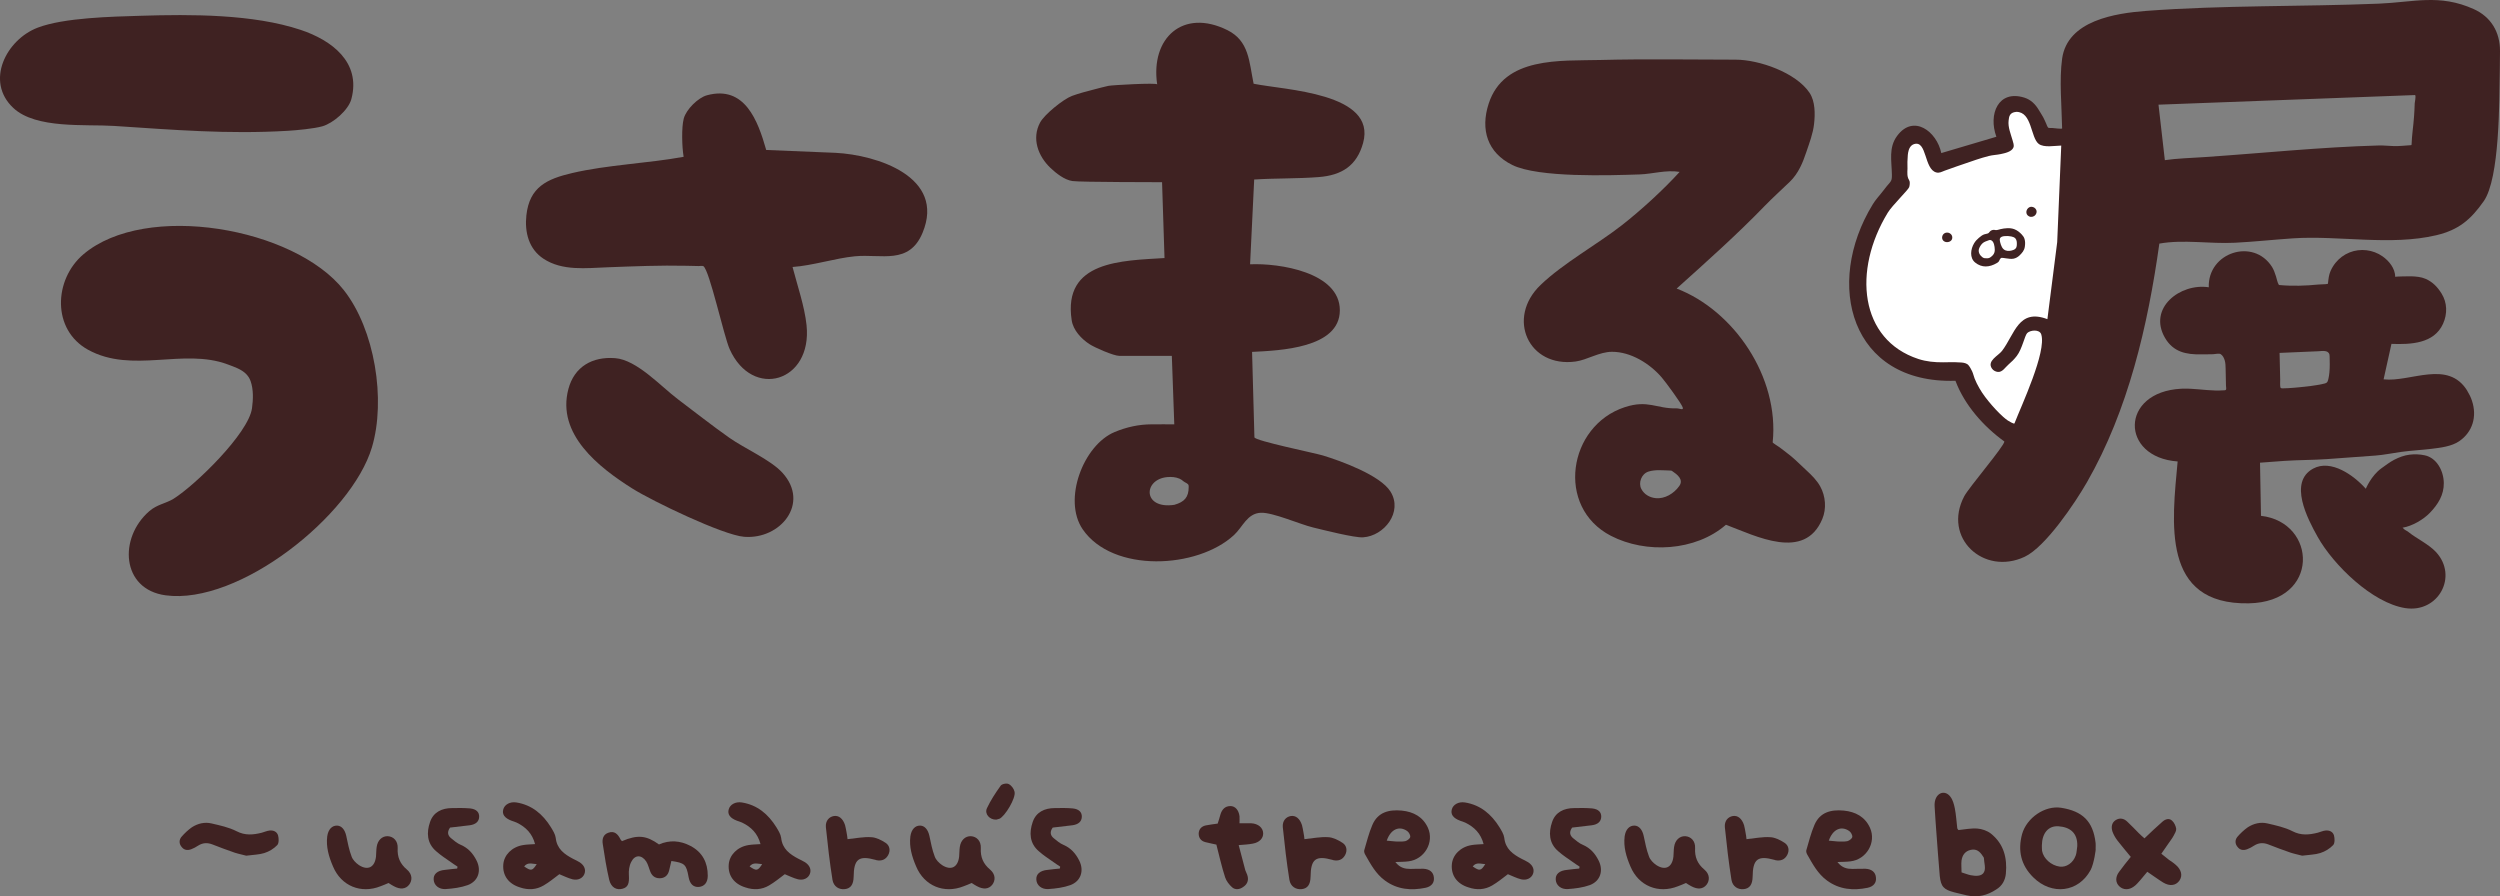 <?xml version="1.0" encoding="UTF-8"?>
<svg id="_レイヤー_2" data-name="レイヤー 2" xmlns="http://www.w3.org/2000/svg" viewBox="0 0 1621.95 581.52">
  <rect x="0" y="0" width="1621.95" height="581.52" fill="#808080" stroke="none"/>
  <defs>
    <style>
      .cls-1 {
        fill: #fff;
      }

      .cls-2 {
        fill: #3f2222;
      }
    </style>
  </defs>
  <g id="layer">
    <g>
      <g>
        <path class="cls-2" d="M159.77,555.16c-1.82-.54-4.72-1.07-7.4-1.93-5.04-1.72-9.87-3.54-14.8-5.47-3.22-1.18-6.12-.96-9.01.86-1.39.96-2.9,1.71-4.5,2.36-2.36.86-4.61.64-6.22-1.5-1.72-2.04-1.72-4.5-.21-6.44,2.04-2.36,4.4-4.61,6.87-6.33,3.86-2.47,8.26-3.54,12.77-2.47,5.47,1.28,11.16,2.47,16.2,5.04,5.58,2.9,10.84,2.36,16.41.96,1.61-.43,3.22-1.18,4.83-1.39,2.58-.32,4.93.64,5.69,3.11.54,1.93.64,5.15-.54,6.33-2.25,2.36-5.26,4.18-8.37,5.15-3.33,1.07-6.97,1.07-11.69,1.71Z"/>
        <path class="cls-2" d="M252.1,572.86c-1.93.75-3.54,1.61-5.26,2.14-12.66,5.04-25.53-.21-30.79-12.87-2.68-6.22-4.61-12.66-3.75-19.53.64-4.5,3.11-7.08,6.44-6.97,2.9.11,5.04,2.68,5.9,6.65.96,4.51,1.82,9.12,3.43,13.3.75,2.25,2.79,4.29,4.83,5.69,5.79,3.75,10.3,1.39,11.05-5.58.21-2.04.11-4.19.43-6.22.64-4.4,3.54-7.08,7.19-6.97,3.75.21,6.65,3.11,6.44,7.72-.32,5.79,1.5,10.19,6.01,13.95,3.54,3,3.65,6.97,1.39,9.87-2.25,2.79-5.69,3.22-9.98.86-1.18-.54-2.25-1.39-3.33-2.03Z"/>
        <path class="cls-2" d="M296.82,562.24c-1.39-.96-2.9-1.82-4.29-2.9-3.22-2.25-6.54-4.4-9.44-6.97-6.22-5.26-6.44-12.23-4.08-19.09,2.15-6.33,7.62-9.01,14.27-9.01,3.86-.11,7.83-.11,11.69.21,4.08.43,6.01,2.47,5.9,5.47-.11,3-2.15,4.94-6.12,5.47-4.29.54-8.69,1.07-12.76,1.5-2.15,3-1.4,5.26.75,6.97,1.93,1.61,3.97,3.33,6.33,4.29,4.72,2.04,7.83,5.58,10.09,10.08,3.33,6.54,1.18,13.41-5.69,15.98-4.51,1.61-9.44,2.25-14.27,2.57-4.4.32-7.62-2.47-7.83-6.01-.32-3.65,2.36-6.01,7.29-6.44,2.68-.32,5.26-.64,7.94-.86.11-.43.21-.86.21-1.29Z"/>
        <path class="cls-2" d="M347.14,547.65c-1.82-6.97-6.12-11.15-11.91-13.95-1.07-.54-2.15-.75-3.22-1.18-4.61-1.71-6.44-4.18-5.47-7.51.86-3,4.29-5.04,8.47-4.4,10.08,1.61,17.16,7.62,22.42,16.09,1.29,2.14,2.79,4.5,3.11,6.87.75,7.19,5.58,10.62,11.26,13.62,1.5.75,2.9,1.39,4.29,2.25,3.11,2.04,4.18,4.94,3,7.72-1.07,2.57-4.08,4.18-7.62,3.32-3.01-.75-5.9-2.25-8.58-3.32-3.43,2.57-6.65,5.26-10.19,7.3-4.72,2.79-9.98,3.11-15.34,1.28-7.4-2.25-11.37-7.72-10.84-14.8.43-6.22,5.58-11.48,12.76-12.66,2.47-.43,4.94-.43,7.83-.64ZM340.06,562.13c4.5,3.11,5.36,2.89,8.15-1.5-2.9-.11-5.79-1.5-8.15,1.5Z"/>
        <path class="cls-2" d="M403.5,545.72c10.3-4.4,15.98-3.65,24.03,2.14,6.87-3,13.73-2.57,20.49.97,7.72,4.07,11.16,10.83,11.16,19.31,0,4.51-2.25,6.97-5.79,7.3-3.54.21-5.79-1.82-6.65-6.44-1.5-8.26-2.47-9.12-11.16-10.41-.43,2.04-.97,4.19-1.5,6.33-.75,2.79-2.47,4.51-5.26,4.83-3.11.32-5.47-.96-6.76-3.86-.96-2.25-1.5-4.93-2.79-6.97-3-4.51-7.4-4.51-9.76.32-1.29,2.47-1.72,5.69-1.5,8.58.32,5.36-.54,7.83-4.18,8.79-3.86,1.07-7.4-.86-8.58-5.79-1.82-7.72-3-15.45-4.18-23.17-.54-3.22.21-6.22,3.65-7.4,3.86-1.39,6.12.86,7.72,4.08.11.43.54.64,1.07,1.39Z"/>
        <path class="cls-2" d="M493.4,547.65c-1.82-6.97-6.12-11.15-11.91-13.95-1.07-.54-2.15-.75-3.22-1.18-4.61-1.71-6.44-4.18-5.47-7.51.86-3,4.29-5.04,8.47-4.4,10.08,1.61,17.16,7.62,22.42,16.09,1.29,2.14,2.79,4.5,3.11,6.87.75,7.19,5.58,10.62,11.26,13.62,1.5.75,2.9,1.39,4.29,2.25,3.11,2.04,4.18,4.94,3,7.72-1.07,2.57-4.08,4.18-7.62,3.32-3.01-.75-5.9-2.25-8.58-3.32-3.43,2.57-6.65,5.26-10.19,7.3-4.72,2.79-9.98,3.11-15.34,1.28-7.4-2.25-11.37-7.72-10.84-14.8.43-6.22,5.58-11.48,12.76-12.66,2.47-.43,4.94-.43,7.83-.64ZM486.32,562.13c4.5,3.11,5.36,2.89,8.15-1.5-2.9-.11-5.79-1.5-8.15,1.5Z"/>
        <path class="cls-2" d="M549.86,544.43c5.36-.54,10.41-1.61,15.34-1.28,3.11.11,6.55,1.82,9.33,3.65,2.68,1.71,3.33,4.93,1.72,7.94-1.72,3.11-4.4,3.97-7.62,3.33-.21,0-.43-.21-.64-.21-10.84-3-14.05-.54-14.16,11.05-.11,4.94-1.93,7.51-5.69,7.94-3.75.43-7.29-1.61-8.04-6.01-1.82-11.37-3.11-22.74-4.29-34.22-.32-4.08,2.04-6.65,5.15-7.19,3.22-.54,5.9,1.61,7.3,5.9.43,1.5.64,3.11.97,4.72.32,1.61.54,3.11.64,4.4Z"/>
        <path class="cls-2" d="M630.43,572.86c-1.93.75-3.54,1.61-5.26,2.14-12.66,5.04-25.53-.21-30.79-12.87-2.68-6.22-4.61-12.66-3.75-19.53.64-4.5,3.11-7.08,6.44-6.97,2.9.11,5.04,2.68,5.9,6.65.96,4.51,1.82,9.12,3.43,13.3.75,2.25,2.79,4.29,4.83,5.69,5.79,3.75,10.3,1.39,11.05-5.58.21-2.04.11-4.19.43-6.22.64-4.4,3.54-7.08,7.19-6.97,3.75.21,6.65,3.11,6.44,7.72-.32,5.79,1.5,10.19,6.01,13.95,3.54,3,3.65,6.97,1.39,9.87-2.25,2.79-5.68,3.22-9.98.86-1.18-.54-2.25-1.39-3.33-2.03Z"/>
        <path class="cls-2" d="M646.41,531.76c-4.29.21-7.83-3.65-6.11-7.4,2.36-5.04,5.58-9.98,8.9-14.59.75-1.18,3.97-1.82,5.26-1.07,1.72.86,3.33,3,3.75,4.94,1.07,3.97-6.22,16.09-9.87,17.59-.64.21-1.39.32-1.93.54Z"/>
        <path class="cls-2" d="M687.81,562.24c-1.39-.96-2.9-1.82-4.29-2.9-3.22-2.25-6.54-4.4-9.44-6.97-6.22-5.26-6.44-12.23-4.08-19.09,2.15-6.33,7.62-9.01,14.27-9.01,3.86-.11,7.83-.11,11.69.21,4.08.43,6.01,2.47,5.9,5.47-.11,3-2.15,4.94-6.12,5.47-4.29.54-8.69,1.07-12.76,1.5-2.15,3-1.4,5.26.75,6.97,1.93,1.61,3.97,3.33,6.33,4.29,4.72,2.04,7.83,5.58,10.09,10.08,3.33,6.54,1.18,13.41-5.69,15.98-4.5,1.61-9.44,2.25-14.27,2.57-4.4.32-7.62-2.47-7.83-6.01-.32-3.65,2.36-6.01,7.3-6.44,2.68-.32,5.25-.64,7.94-.86.11-.43.21-.86.21-1.29Z"/>
        <path class="cls-2" d="M804.18,534.13h7.62c4.5.21,7.61,2.9,7.72,6.44.11,3.33-2.47,6.01-6.76,6.76-2.68.54-5.36.64-9.12.96,1.5,5.69,2.9,11.05,4.29,16.3.43,1.29,1.18,2.47,1.5,3.86.75,3-.43,5.47-3,7.08-2.25,1.61-5.04,1.93-7.08.11-1.93-1.72-3.75-4.08-4.51-6.44-2.25-6.87-3.75-13.84-5.68-21.24-2.25-.54-4.72-.96-7.19-1.61-2.79-.75-4.29-2.68-4.29-5.58.11-2.89,1.93-4.72,4.61-5.26,2.47-.54,5.04-.75,7.72-1.18.64-2.04,1.29-3.97,1.82-6.01.96-3.11,2.9-5.36,6.44-5.36,3.11,0,5.36,2.57,5.9,6.54.11,1.39,0,2.79,0,4.61Z"/>
        <path class="cls-2" d="M846.31,544.43c5.37-.54,10.41-1.61,15.34-1.28,3.11.11,6.55,1.82,9.33,3.65,2.68,1.71,3.32,4.93,1.71,7.94-1.71,3.11-4.4,3.97-7.62,3.33-.21,0-.43-.21-.64-.21-10.83-3-14.05-.54-14.16,11.05-.11,4.94-1.93,7.51-5.68,7.94-3.76.43-7.3-1.61-8.05-6.01-1.82-11.37-3.11-22.74-4.29-34.22-.32-4.08,2.04-6.65,5.15-7.19,3.22-.54,5.9,1.61,7.3,5.9.43,1.5.64,3.11.96,4.72.32,1.61.54,3.11.64,4.4Z"/>
        <path class="cls-2" d="M905.26,559.23c3.01,3.97,6.44,4.51,9.87,4.51,2.79,0,5.58-.21,8.37-.11,4.08.21,6.44,2.25,6.76,5.58.43,3.32-1.39,5.9-5.37,6.76-9.33,1.93-18.34,1.18-26.39-4.72-6.01-4.4-9.33-10.73-12.87-16.95-.43-.75-.75-1.93-.54-2.68,1.61-5.47,3-11.16,5.26-16.41,3.54-8.26,10.62-10.08,18.99-9.33,7.72.75,13.84,4.08,17.06,11.16,4.29,9.55-2.36,20.6-12.66,21.78-2.46.32-5.04.32-8.47.43ZM899.69,545.4c2.25.21,4.08.43,5.79.54,2.04,0,4.19.21,6.22-.21,1.28-.32,3-1.61,3.22-2.68.21-1.18-.86-3.11-1.93-3.86-5.15-3.65-10.73-1.28-13.3,6.22Z"/>
        <path class="cls-2" d="M962.54,547.65c-1.82-6.97-6.11-11.15-11.91-13.95-1.07-.54-2.14-.75-3.22-1.18-4.61-1.71-6.44-4.18-5.47-7.51.86-3,4.29-5.04,8.47-4.4,10.08,1.61,17.16,7.62,22.42,16.09,1.29,2.14,2.79,4.5,3.11,6.87.75,7.19,5.58,10.62,11.26,13.62,1.5.75,2.9,1.39,4.29,2.25,3.11,2.04,4.18,4.94,3,7.72-1.07,2.57-4.08,4.18-7.62,3.32-3-.75-5.9-2.25-8.58-3.32-3.43,2.57-6.65,5.26-10.19,7.3-4.72,2.79-9.98,3.11-15.34,1.28-7.4-2.25-11.37-7.72-10.84-14.8.43-6.22,5.58-11.48,12.77-12.66,2.47-.43,4.94-.43,7.83-.64ZM955.46,562.13c4.51,3.11,5.37,2.89,8.15-1.5-2.9-.11-5.79-1.5-8.15,1.5Z"/>
        <path class="cls-2" d="M1024.79,562.24c-1.39-.96-2.9-1.82-4.29-2.9-3.22-2.25-6.54-4.4-9.44-6.97-6.22-5.26-6.44-12.23-4.08-19.09,2.14-6.33,7.62-9.01,14.27-9.01,3.86-.11,7.83-.11,11.7.21,4.07.43,6.01,2.47,5.9,5.47-.11,3-2.14,4.94-6.11,5.47-4.29.54-8.69,1.07-12.77,1.5-2.15,3-1.39,5.26.75,6.97,1.93,1.61,3.97,3.33,6.33,4.29,4.72,2.04,7.83,5.58,10.08,10.08,3.32,6.54,1.18,13.41-5.69,15.98-4.51,1.61-9.44,2.25-14.27,2.57-4.4.32-7.62-2.47-7.83-6.01-.32-3.65,2.36-6.01,7.3-6.44,2.68-.32,5.26-.64,7.94-.86.11-.43.21-.86.21-1.29Z"/>
        <path class="cls-2" d="M1093.84,572.86c-1.93.75-3.54,1.61-5.26,2.14-12.66,5.04-25.53-.21-30.79-12.87-2.68-6.22-4.61-12.66-3.75-19.53.64-4.5,3.11-7.08,6.44-6.97,2.89.11,5.04,2.68,5.9,6.65.97,4.51,1.82,9.12,3.43,13.3.75,2.25,2.79,4.29,4.83,5.69,5.79,3.75,10.3,1.39,11.05-5.58.21-2.04.11-4.19.43-6.22.64-4.4,3.54-7.08,7.19-6.97,3.76.21,6.65,3.11,6.44,7.72-.32,5.79,1.5,10.19,6.01,13.95,3.54,3,3.64,6.97,1.39,9.87-2.25,2.79-5.69,3.22-9.98.86-1.18-.54-2.25-1.39-3.33-2.03Z"/>
        <path class="cls-2" d="M1133.11,544.43c5.37-.54,10.41-1.61,15.34-1.28,3.11.11,6.55,1.82,9.33,3.65,2.68,1.71,3.32,4.93,1.71,7.94-1.71,3.11-4.4,3.97-7.62,3.33-.21,0-.43-.21-.64-.21-10.83-3-14.05-.54-14.16,11.05-.11,4.94-1.93,7.51-5.68,7.94-3.76.43-7.3-1.61-8.05-6.01-1.82-11.37-3.11-22.74-4.29-34.22-.32-4.08,2.04-6.65,5.15-7.19,3.22-.54,5.9,1.61,7.3,5.9.43,1.5.64,3.11.96,4.72.32,1.61.54,3.11.64,4.4Z"/>
        <path class="cls-2" d="M1192.07,559.23c3.01,3.97,6.44,4.51,9.87,4.51,2.79,0,5.58-.21,8.37-.11,4.08.21,6.44,2.25,6.76,5.58.43,3.32-1.39,5.9-5.37,6.76-9.33,1.93-18.34,1.18-26.39-4.72-6.01-4.4-9.33-10.73-12.87-16.95-.43-.75-.75-1.93-.54-2.68,1.61-5.47,3-11.16,5.26-16.41,3.54-8.26,10.62-10.08,18.99-9.33,7.72.75,13.84,4.08,17.06,11.16,4.29,9.55-2.36,20.6-12.66,21.78-2.46.32-5.04.32-8.47.43ZM1186.49,545.4c2.25.21,4.08.43,5.79.54,2.04,0,4.19.21,6.22-.21,1.28-.32,3-1.61,3.22-2.68.21-1.18-.86-3.11-1.93-3.86-5.15-3.65-10.73-1.28-13.3,6.22Z"/>
        <path class="cls-2" d="M1270.58,538.53c4.08-.43,8.26-1.29,12.34-.97,2.9.21,6.33,1.39,8.69,3.22,8.37,6.65,10.73,15.77,9.76,26.07-.43,4.29-2.46,7.94-6.22,10.19-5.79,3.86-12.12,5.47-19.09,3.86-2.68-.64-5.37-1.29-8.04-1.93-6.97-1.82-8.8-3.65-9.55-10.73-.86-9.65-1.5-19.31-2.25-28.96-.43-5.37-.75-10.62-1.07-15.88-.11-1.61,0-3.32.54-4.83,1.71-4.72,6.54-5.79,9.65-1.71,1.61,2.04,2.36,4.93,2.9,7.51.86,4.29,1.07,8.69,1.61,13.09.11.32.54.75.75,1.07ZM1272.62,565.99c2.47.75,4.18,1.5,5.9,1.82,3.22.64,7.3.86,8.69-2.04,1.28-2.47,0-6.12-.11-9.23-.11-.32-.43-.75-.75-1.18-1.82-2.9-4.08-4.83-7.83-3.97-3.65.86-5.37,3.43-5.9,6.76-.32,2.47,0,4.94,0,7.83Z"/>
        <path class="cls-2" d="M1356.38,564.39c-7.94,14.7-25.32,16.62-37.22,4.83-8.15-8.05-10.08-17.49-7.3-28,3-10.73,14.91-18.77,25.32-17.16,13.73,2.15,20.81,8.58,22.42,22.96.11,1.18,0,2.36,0,3.54.32,0-1.07,9.76-3.22,13.84ZM1347.69,548.94c.32-8.47-4.61-12.34-12.23-12.87-6.54-.43-10.62,4.5-10.73,12.34,0,1.18,0,2.36.11,3.54.86,5.04,5.9,9.55,11.48,10.3,4.29.54,8.69-2.36,10.4-7.3.64-1.82.64-3.97.97-6.01Z"/>
        <path class="cls-2" d="M1382.39,555.91c-3.11-3.76-5.9-7.08-8.58-10.51-1.39-1.82-2.58-3.86-3.33-6.01-.86-2.79-.54-5.69,2.25-7.4,2.68-1.61,5.36-.96,7.51,1.18,2.57,2.36,4.93,4.94,7.3,7.3,1.18,1.18,2.36,2.25,3.75,3.43,3.97-3.75,7.72-7.4,11.69-10.83,1.82-1.61,4.29-2.47,6.22-.64,1.4,1.28,2.36,3.32,2.68,5.26.11,1.39-.86,3-1.61,4.4-.96,1.82-2.25,3.43-3.43,5.15-1.5,2.14-2.9,4.18-4.61,6.65,1.71,1.39,3.32,2.68,4.83,3.86,1.5,1.07,3.11,2.04,4.51,3.33,3.75,3.22,4.61,7.08,2.36,10.3-2.36,3.22-6.22,3.75-10.51,1.18-3.32-2.04-6.44-4.4-10.3-6.97-1.5,1.82-2.9,3.54-4.4,5.26-1.39,1.5-2.68,3.22-4.29,4.29-3.32,2.47-6.97,2.25-9.44-.11-2.57-2.36-2.68-6.01-.21-9.33,2.36-3.32,5.04-6.54,7.62-9.76Z"/>
        <path class="cls-2" d="M1493.62,555.16c-1.82-.54-4.72-1.07-7.4-1.93-5.04-1.72-9.87-3.54-14.8-5.47-3.22-1.18-6.11-.96-9.01.86-1.39.96-2.9,1.71-4.51,2.36-2.36.86-4.61.64-6.22-1.5-1.71-2.04-1.71-4.5-.21-6.44,2.04-2.36,4.4-4.61,6.87-6.33,3.86-2.47,8.26-3.54,12.77-2.47,5.47,1.28,11.16,2.47,16.2,5.04,5.58,2.9,10.83,2.36,16.41.96,1.61-.43,3.22-1.18,4.83-1.39,2.57-.32,4.93.64,5.68,3.11.54,1.93.64,5.15-.54,6.33-2.25,2.36-5.26,4.18-8.37,5.15-3.32,1.07-6.97,1.07-11.69,1.71Z"/>
      </g>
      <g>
        <path class="cls-1" d="M1306.71,278.07c-2.26,0-6.02-2.61-6.06-2.64-2.31-1.61-4.31-3.5-5.96-5.14-3.19-3.17-6.34-6.79-9.37-10.75-2.91-3.81-5.71-8.72-7.31-12.8-.29-.74-.52-1.49-.74-2.24-.22-.74-.43-1.48-.76-2.19-.53-1.1-1.16-2.36-1.95-3.28-.11-.11-.76-.46-2.17-.57-1.33-.11-2.65-.16-3.98-.18l-1.72-.02c-1.15,0-2.29.02-3.44.04l-3.3.04c-6.36,0-11.57-.74-16.4-2.32-15.67-5.14-26.85-15.72-32.33-30.6-7.42-20.13-3.41-45.98,10.71-69.14,1.73-2.84,5.53-7,8.89-10.66,1.76-1.92,4.13-4.51,4.74-5.43.16-.69.2-1.53.14-1.81h0s-.09-.11-.15-.23c-.28-.48-.54-.97-.71-1.48-.32-.92-.53-1.91-.62-2.93-.11-1.16-.06-2.32-.01-3.49l.04-.97c.02-.66,0-1.31-.02-1.97-.03-.83-.05-1.65-.02-2.48.02-.47.05-.92.08-1.38.03-.47.06-.93.08-1.41.03-1.25.14-2.46.34-3.57,1.02-5.79,4.37-7.59,6.27-8.15.8-.23,1.58-.35,2.34-.35,5.72,0,7.68,5.98,9.25,10.78,1.14,3.49,2.44,7.43,4.47,7.97.06,0,.13,0,.2,0,.71,0,1.28-.24,2-.54.4-.17.81-.34,1.24-.5,2.04-.76,4.1-1.48,6.16-2.2l1.62-.57c4.29-1.5,8.6-2.98,12.91-4.42,2.77-.92,5.53-1.74,8.2-2.43,1.62-.42,3.2-.61,4.73-.8,1.09-.14,2.18-.26,3.25-.49,1.48-.32,5.43-1.16,5.89-2.31,0-.24-.3-1.26-.47-1.81l-.19-.66c-.24-.87-.53-1.77-.82-2.67-1.11-3.5-2.37-7.46-1.86-11.52.31-2.54.96-7.86,7.99-8.47h.02c8.95,0,11.62,8.32,13.58,14.39.92,2.86,1.96,6.11,3.2,7.05.52.4,1.73.87,4.55.87,1.53,0,3.11-.13,4.57-.24,1.25-.1,2.43-.2,3.44-.21h.06c.88,0,1.73.36,2.35.99.63.65.97,1.53.93,2.43l-2.62,62.63-6.38,50.27c-.13,1-.7,1.88-1.57,2.4-.52.31-1.1.47-1.69.47-.4,0-.79-.07-1.17-.21-2.61-.99-4.95-1.5-6.94-1.5-6.1,0-9.02,4.67-13.28,12.28-1.64,2.93-3.33,5.95-5.43,8.71-.89,1.17-2.14,2.22-3.35,3.23-3.72,3.1-3.62,3.64-3.1,4.39.29.42.86.73,1.46.78h0c.55,0,1.77-1.31,2.49-2.1.65-.71,1.3-1.39,1.94-1.94,1.94-1.64,3.59-3.35,4.9-5.06,1.7-2.2,3.01-5.92,4.06-8.91,1.13-3.23,1.78-4.97,2.86-6.13,1.54-1.65,4.38-2.72,7.22-2.72,3.69,0,6.56,1.84,7.48,4.8,3.01,9.67-5.38,31.03-14.23,52.07-1.32,3.13-2.45,5.81-3.23,7.82-.49,1.26-1.94,2.21-3.3,2.21Z"/>
        <g>
          <path class="cls-2" d="M1337.86,38.07c3.47-24.78,34.46-29.49,54.67-31.01,49.7-3.75,100.73-2.65,150.82-4.69,22.6-.92,39.3-6.48,61.54,3.52,11.1,4.99,17.13,14.83,17.06,27.28-.02,3.75-.06,8.92-.13,12.77-.35,19.39.01,69.68-10.42,84.58-8.39,11.99-16.34,18.68-30.75,22.09-29.66,7.01-63.11.05-92.92,2.02-12.13.8-25.36,2.24-37.73,2.86-16.58.84-33.1-2.26-49.06.55-7.44,53.11-20.16,108.1-46.95,154.8-7.67,13.37-26.88,42.04-40.46,48.4-26.51,12.42-53.38-12.22-39.21-39.21,3.04-5.79,26.29-32.93,26.07-35.6-13.53-9.73-25.89-23.73-31.74-39.39-67.91,2.13-85.39-62.61-53.65-114.44,1.69-2.76,3.9-5.24,5.93-7.75,1.11-1.38,2.22-2.76,3.28-4.18,1.03-1.37,2.51-2.45,2.96-4.16.29-1.1.27-2.25.25-3.39-.14-8.72-2.25-17.35,3.41-24.98,10.61-14.32,25.73-2.85,28.64,11.18l35.73-10.59c-5.34-14.63,1.21-30.72,18.22-25.36,4.19,1.32,7.15,4.32,9.34,8.03.97,1.64,1.93,3.02,2.84,4.7.64,1.17,1.37,2.92,1.93,4.14.38.82.71,2.21,1.51,2.74.12.08,1.97.08,2.5.07.65-.01,6.33.83,6.32.26-.26-14.26-1.91-31.61,0-45.22ZM1566.86,61.67s-166.47,6.24-166.47,6.24l4.12,36c7.2-1.11,17.86-1.47,25.03-1.95,38.5-2.58,75.81-6.54,113.81-7.58,3.28-.09,6.57.34,9.86.4,3.64.07,7.29-.35,10.91-.59.09,0,.19-.01.27-.06.17-.1.19-.33.2-.53.17-5.84,1.14-11.7,1.55-17.53.21-2.99.41-5.98.47-8.98.02-.89.97-4.69.24-5.43ZM1337.3,94.44c-4.15.08-11.24,1.5-14.62-1.09-5.32-4.07-4.29-20.81-14.52-20.78-4.55.39-4.71,3.2-5.01,5.61-.54,4.31,1.44,8.83,2.58,12.9.37,1.33,1.1,3.2.55,4.58-1.14,2.84-5.58,3.73-8.25,4.3-2.6.56-5.27.59-7.85,1.27-2.69.7-5.35,1.49-7.98,2.37-4.3,1.43-8.59,2.9-12.86,4.4-2.57.9-5.16,1.79-7.71,2.74-1.87.7-3.34,1.68-5.41,1.14-7.97-2.09-5.97-20.87-14.31-18.42-2.49.73-3.55,3.21-3.96,5.57-.18,1.02-.26,2.05-.29,3.09-.02.95-.12,1.87-.16,2.83-.06,1.48.09,2.96.04,4.44-.04,1.36-.16,2.7-.04,4.07.07.73.21,1.46.45,2.15.23.67.76,1.28.94,1.94.28,1.05.08,2.78-.23,3.82-.53,1.78-10.98,11.82-13.91,16.62-22.9,37.56-18.27,82.4,19.84,94.91,5.22,1.71,10.58,2.2,16.05,2.16,2.62-.02,5.23-.11,7.85-.06,1.39.03,2.78.09,4.16.2,1.52.12,3.43.53,4.43,1.72.99,1.18,1.72,2.59,2.39,3.97.72,1.5,1,3.11,1.61,4.66,1.56,3.99,4.27,8.61,6.86,12.01,2.79,3.66,5.81,7.17,9.07,10.42,1.73,1.72,3.54,3.39,5.54,4.79.28.2,4.14,2.58,4.4,1.92,4.59-11.76,20.9-46.45,17.38-57.73-1.1-3.54-7.28-2.83-9.17-.82-1.59,1.7-3.25,10.29-6.72,14.8-1.57,2.04-3.42,3.9-5.38,5.56-2.05,1.74-3.95,5.09-6.88,4.8-1.52-.15-2.99-.93-3.85-2.19-3.42-4.99,4.14-8.3,6.55-11.47,8.27-10.86,10.63-27.72,29.43-20.57l6.36-49.99,2.62-62.63Z"/>
          <path class="cls-2" d="M750.75,54.73c-4.42-30.08,16.74-49.44,45.52-35.2,14.22,7.04,14.1,20.54,17.05,34.79,20.15,4.15,79.96,5.81,71.04,38.4-4.08,14.88-13.94,20.96-28.62,22.15-13.47,1.09-28.43.71-42.05,1.59l-2.66,55.01c18.88-.86,58.23,5.15,58.23,29.82,0,24.69-39.13,26.12-56.94,27.01l1.52,55.42c.38,2.28,39.18,10.18,44.44,11.78,12.05,3.68,37.25,12.87,43.83,23.41,8.25,13.21-4.03,28.81-17.78,29.7-5.63.36-25.62-4.76-32.48-6.41-8.49-2.04-26.05-9.84-33.79-9.53-8.94.36-11.71,9.12-17.44,14.43-23.78,22.04-78.67,24.71-98.17-3.67-13.12-19.1.37-54.71,20.74-63.16,7.62-3.16,15.62-4.97,23.92-4.97,1.01,0,14.74-.08,14.74,0,0,0-1.59-44.43-1.59-44.43h-34.12c-3.58,0-15.89-5.35-19.35-7.62-5.26-3.44-10.51-9-11.5-15.48-5.89-38.68,32.62-38.62,60.22-40.36,0,0-1.59-49.2-1.59-49.2,0-.06-53.04.03-58.23-.76-5.1-.77-10.46-4.98-14.13-8.47-8.07-7.66-12.33-19.04-6.79-29.45,2.78-5.22,15.03-15.19,20.75-17.32,4.76-1.77,9.78-2.99,14.68-4.29,2.95-.78,5.92-1.55,8.9-2.22,2.14-.48,31.46-2.14,31.64-.95ZM757.26,309.53c-15.68,1.47-16.05,21.02,4.62,17.99,6.47-1.85,9.35-4.8,9.32-11.7,0-.55-.02-1.16-.39-1.58-.67-.78-2.1-1.27-2.94-1.94-.88-.71-1.61-1.32-2.68-1.77-2.48-1.06-5.28-1.25-7.94-1Z"/>
          <path class="cls-2" d="M1165.18,298.76c2.36,2.16,4.65,4.42,6.98,6.57,3.28,3.03,6.54,6.26,8.73,10.19,3.59,6.44,4.16,14.55,1.4,21.16-11.48,27.52-43.01,11.09-62.53,3.77-19.66,17.17-51.93,18.93-74.68,7.15-35.95-18.62-27.78-71.38,9.03-83.43,15.24-4.99,20.5,1.1,33.7.77,1.83-.05,4.81,1.66,3.82-.83-1.19-2.96-11.03-16.32-13.51-19.2-7.76-9.02-19.99-16.67-32.25-16.67-8.28,0-16.2,5.3-23.69,6.31-30.51,4.14-45.12-28.13-22.7-49.66,14.68-14.1,36.55-26.14,52.65-38.69,12.37-9.64,27.06-23.1,37.59-34.68-8.71-1.45-17.73,1.37-25.86,1.64-19.6.65-65.81,2.23-82.71-6.12-16.15-7.98-20.78-22.91-15.36-39.7,9.96-30.84,46.58-27.74,72.29-28.42,29.12-.77,58.84-.23,87.93-.21,15.21,0,39.12,8.34,47.95,21.44,3.77,5.6,3.7,13.85,2.96,20.39-.68,6.06-3.03,12.21-4.96,17.96-2.41,7.21-5.22,14.05-10.77,19.43-5.4,5.25-11.07,10.27-16.3,15.69-17.82,18.44-38.04,36.46-57.11,53.59,37.06,14.18,66.72,57.42,62.3,99.78-.04.37,4.17,2.98,4.7,3.38,1.45,1.12,2.88,2.26,4.36,3.34,2.1,1.54,4.09,3.25,6.04,5.03ZM1069.4,305.99c-4.46,1.45-6.6,7.24-4.55,11.21,1.82,3.55,5.4,5.58,9.3,5.98,6.03.61,11.85-3.01,15.3-7.82,3.1-4.31-1.4-7.58-4.54-9.72-.15-.1-.31-.21-.48-.27-.2-.07-.41-.07-.61-.08-4.71-.1-9.85-.79-14.41.69Z"/>
          <path class="cls-2" d="M1562.6,345.21c-1.52-1.23-2.21-1-3.85-2.85,6.13-.98,13.46-5.23,17.71-9.65,5.29-5.48,9.15-11.61,9.03-19.38-.12-7.87-4.58-16.28-12.4-17.94-3.25-.69-6.61-.81-9.9-.39-3.45.44-6.77,1.69-9.85,3.28-2.8,1.44-5.8,3.74-8.38,5.59-6.57,4.72-10.07,13.23-10.07,13.23-7.58-8.53-22.5-19.42-34.19-13.06-16.07,8.75-3.68,32.42,2.94,44.25,10.25,18.32,35.49,42.91,56.86,46.24,21.41,3.34,34.52-20.65,19.91-36.39-4.76-5.12-12.65-8.76-17.81-12.94Z"/>
          <path class="cls-2" d="M1600.71,253.5c-12.56-20.34-36.73-5.42-54.28-7.39l5.1-23.01c12.54.45,27.64-.12,33.47-13.05,2.88-6.38,2.78-13.63-.97-19.63-2.67-4.28-5.77-7.51-10.36-9.52-2.84-1.25-6.16-1.52-9.25-1.64-.88-.03-10.44.07-10.43.36-.12-5.53-3.94-10.3-8.3-13.35-6.19-4.33-14.34-5.29-21.35-2.49-3.55,1.42-6.69,3.76-9.09,6.73-1.3,1.61-2.38,3.4-3.22,5.29-1.13,2.52-1.38,5.29-1.68,8.01-.01.1-.02.2-.09.28-.08.1-.21.12-.34.14-1.92.3-3.84.17-5.77.36-8.27.84-17.06,1.12-25.32.33-.09,0-.18-.02-.26-.06-.09-.05-.15-.14-.2-.23-.88-1.5-1.2-3.66-1.75-5.32-.68-2.07-1.39-4.26-2.56-6.11-12.06-19.1-41.76-9.45-41.05,13.18-18.56-2.84-39.59,13.48-28.42,32.78,5.39,9.31,13.89,10.92,23.46,10.74,2.72-.05,5.07.01,7.79-.09,1.19-.05,3.83-.69,4.86-.07,1.4.84,2.27,2.65,2.69,4.16.49,1.75.53,3.59.56,5.4.08,3.68.15,7.36.23,11.04.01.56.31,2,.01,2.47-.33.52-1.29.4-1.83.44-1.72.12-3.44.14-5.17.1-6.96-.17-13.87-1.37-20.84-1.2-.4.01-.81.02-1.21.05-39.77,2-39.75,44.5-2.33,47.19-3.54,39.28-10.99,93.06,46.11,92.04,46.62-.83,44.41-52.65,7.97-56.77l-.63-34.47c4.29-.29,11.29-.87,15.58-1.16,9.61-.65,18.19-.52,27.8-1.17,10.48-.71,20.99-1.53,31.43-2.29,5.62-.41,11.14-1.62,16.72-2.38,6.52-.89,13.1-1.19,19.63-1.99,5.95-.73,13.1-1.53,18.11-4.98,8.59-5.91,11.68-15.9,8.22-26.27-.75-2.26-1.82-4.41-3.07-6.44ZM1509.5,248.25c-.77.54-1.91.7-2.81.9-4.86,1.07-9.88,1.6-14.83,2.09-2.47.25-4.95.46-7.43.59-.92.05-1.84.09-2.76.1-.82,0-2.04.26-2.22-.76-.27-1.56-.08-3.35-.11-4.93-.06-2.49-.11-4.98-.17-7.47-.08-3.27-.15-6.54-.23-9.81,3.05-.13,6.1-.26,9.15-.39,5.3-.23,10.6-.45,15.9-.68,2.37-.1,6.55-.98,7.31,2.16.1.42.11.86.12,1.29.07,3.4.19,6.8-.14,10.21-.14,1.45-.33,2.92-.68,4.34-.2.77-.42,1.81-1.1,2.36Z"/>
          <path class="cls-2" d="M159.73,242.68c-3.09-3.12-7.66-4.63-11.99-6.25-28.81-10.79-61.89,6.2-90.51-9.46-23.71-12.98-22.37-45.64-3.12-61.98,40.41-34.3,136.83-17.36,168.89,23.16,20.18,25.51,27.49,71.35,18.28,102.12-13.26,44.33-86.35,102.41-133.86,95.96-28.86-3.92-30.54-37.39-10.49-54.66,5.09-4.39,10.94-5,15.76-8.04,14.14-8.91,48.59-42.41,50.8-58.68.77-5.67,1.02-12.1-.9-17.57-.65-1.85-1.65-3.35-2.87-4.59Z"/>
          <path class="cls-2" d="M497.13,97.3l44.95,1.85c26.73,1.36,71.57,15.54,56.46,51.89-8.71,20.96-26.65,13.58-43.91,15.24-12.6,1.21-27.52,6.05-40.44,6.94,3.08,11.86,7.81,25.58,9.08,37.7,3.9,37.02-35.15,48.49-49.88,15.61-3.79-8.45-13.12-51.47-17.07-53.85-.58-.35-2.38-.05-3.04-.07-2.66-.06-5.33-.12-7.99-.18-17.03-.38-34.05.35-51.07.98-14,.52-29.34,2.51-41.58-5.53-9.59-6.3-12.31-17.2-11.14-28.12,1.99-18.53,13.46-23.66,29.64-27.47,22.84-5.38,49.29-6.29,72.39-10.56-1.09-6.24-1.45-19.14.09-24.86,1.57-5.84,9.25-13.5,15.07-15.07,24.46-6.6,32.99,16.34,38.41,35.48Z"/>
          <path class="cls-2" d="M8.66,70.06C-9.84,52.77,4.06,25.69,24.49,17.93c17.14-6.51,48.15-7.12,66.88-7.7,32.53-1.01,72.78-1.13,103.66,9.14,19.98,6.64,39.38,20.91,32.92,44.93-1.92,7.12-11.74,15.64-18.84,17.65-5.33,1.51-16.61,2.58-22.47,2.92-39.12,2.3-74.06-.66-112.66-3.17-18.48-1.2-50.65,2.08-65.32-11.64Z"/>
          <path class="cls-2" d="M507.65,306.75c17.99,19.8-1.34,43.42-24.92,41.51-13.74-1.11-59.61-23.21-72.48-31.32-21.76-13.72-49.23-35.19-41.51-64.47,3.84-14.58,15.54-21.24,30.31-20.11,14.16,1.08,29.53,18.2,40.83,26.72,10.99,8.28,22.01,16.97,33.23,24.89,9.92,7,26.87,14.34,34.55,22.79Z"/>
          <path class="cls-2" d="M1297.8,148.68c2.85-.67,6.29-1.05,9.08.03,1.88.73,3.49,2,4.84,3.48.8.88,1.42,1.71,1.76,2.86.5,1.69.43,3.28.19,5.01-.34,2.45-1.82,4.13-3.55,5.77-1.03.97-2.39,1.72-3.78,2-1.66.33-3.32-.07-4.98-.24-.8-.08-1.84-.34-2.62-.32-.55.02-.99.48-1.25.96-.26.49-.42,1.03-.76,1.47-.34.43-.82.72-1.29,1-4.62,2.71-9.6,3.19-13.99-.37-3.75-3.04-2.96-8.74-.68-12.51.81-1.34,1.86-2.51,3.07-3.5.97-.79,2.3-1.93,3.51-2.28.64-.18,1.29-.37,1.95-.48.88-.15,1.19-.75,1.72-1.36.59-.68,1.42-.96,2.28-1.08.49-.07.94.11,1.42.16.63.06,1.21-.09,1.82-.26.42-.12.85-.23,1.27-.33ZM1307.63,154.78s-.05-.06-.07-.08c-.68-.76-1.72-1.1-2.72-1.3-1.46-.29-2.97-.36-4.45-.2-.61.07-1.24.17-1.79.45-.72.36-1.22.97-1.19,1.79.03.62.13,1.2.28,1.8.53,1.99,1.29,4.35,3.37,5.18,1.67.67,3.64.37,5.27-.28.74-.3,1.43-.82,1.78-1.53.32-.63.36-1.36.38-2.07.04-1.31-.04-2.75-.87-3.76ZM1291.26,155.71c-.08,0-.17-.01-.25,0-.37.02-.72.15-1.07.29-1.41.55-2.68.85-3.8,1.93-.98.95-1.72,2.13-2.18,3.42-.35.98-.26,2.09.15,3.04.41.96,1.11,1.77,1.92,2.42,1.04.83,1.9.76,3.12.77,1.01,0,1.78-.29,2.54-.91.47-.38.93-.76,1.32-1.22.81-.96,1.19-2.16,1.16-3.4-.04-1.19-.15-2.48-.51-3.62-.21-.65-.45-1.3-.89-1.82-.38-.46-.92-.81-1.51-.88Z"/>
          <path class="cls-2" d="M1318.04,134.16c1.29.04,2.54.85,3.05,2.04.65,1.51-.17,3.31-1.56,4.06-1.3.71-2.84.6-3.94-.44-1.94-1.81-.62-5.22,1.88-5.63.19-.03.39-.04.58-.04Z"/>
          <path class="cls-2" d="M1265.8,152.01c.58.64.9,1.51.78,2.51-.26,2.21-2.96,3.07-4.82,2.3-2.61-1.09-2.18-4.85.34-5.74,1.36-.48,2.82-.05,3.7.92Z"/>
        </g>
      </g>
    </g>
  </g>
</svg>